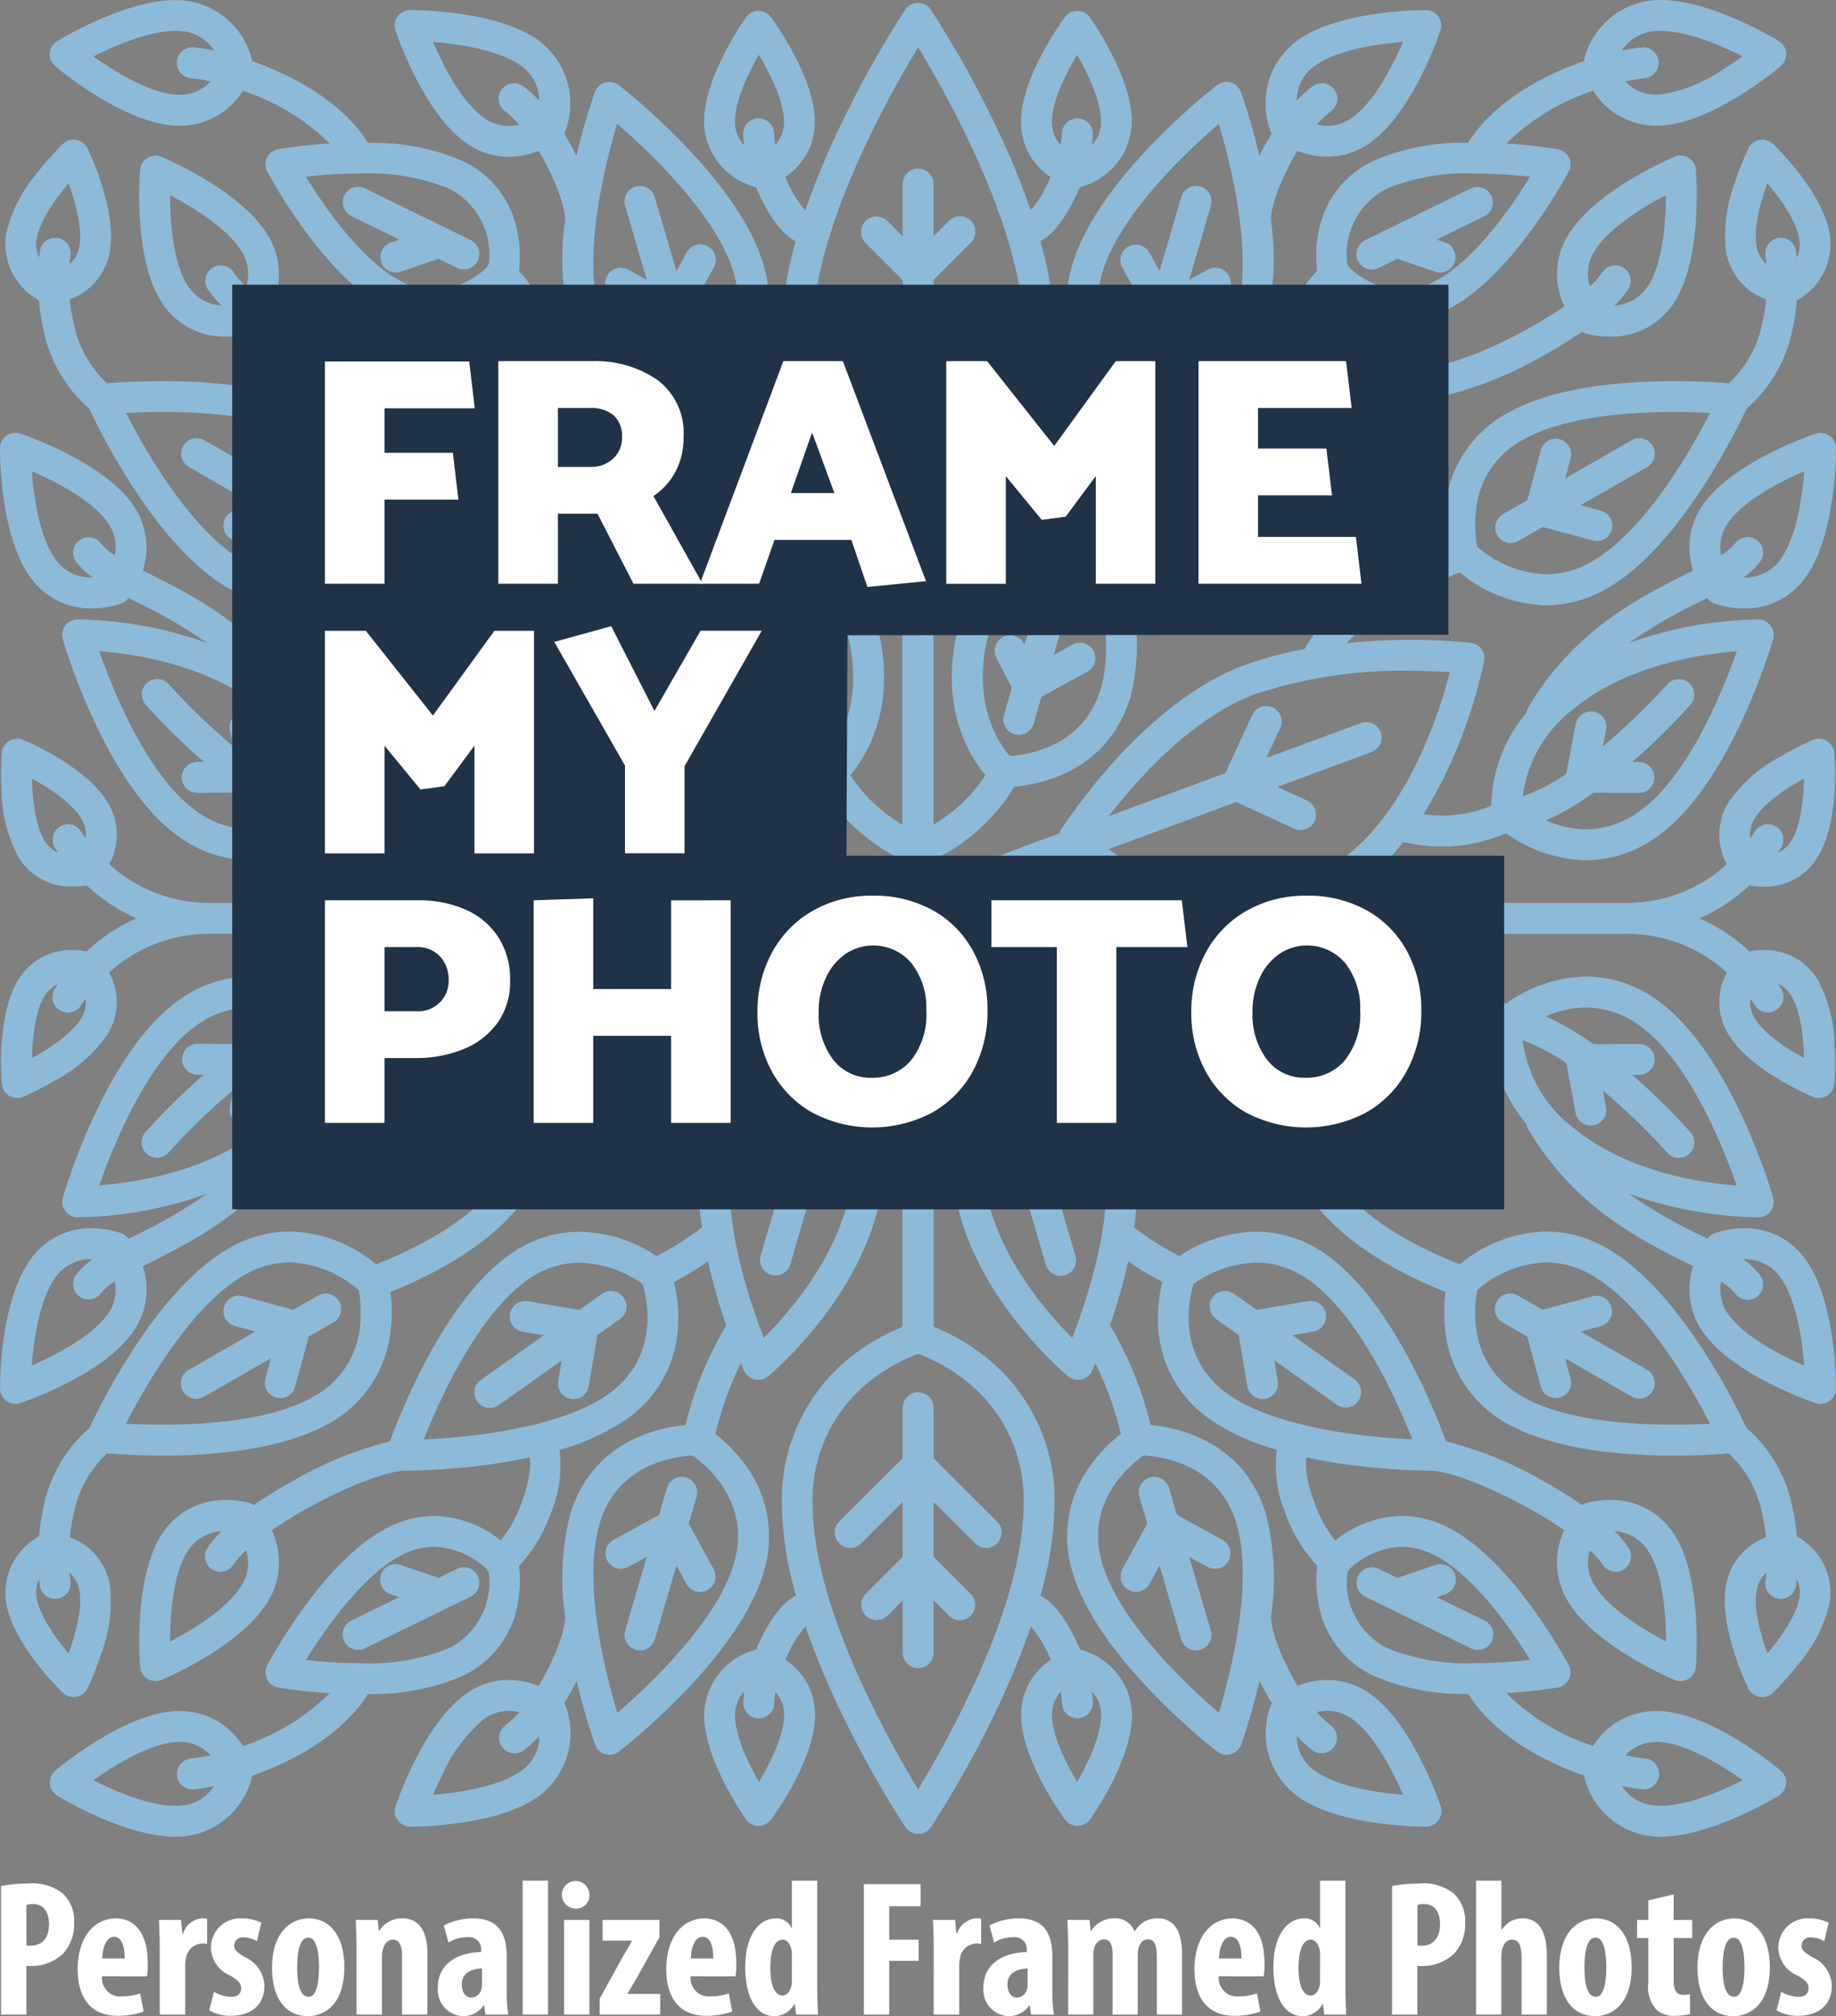 <svg xmlns="http://www.w3.org/2000/svg" width="180.233" height="197.841" viewBox="0 0 180.233 197.841">
  <rect x="0" y="0" width="180.233" height="197.841" fill="#808080" stroke="none"/>
  <g id="Group_6" data-name="Group 6" transform="translate(-58.703 -50.113)">
    <g id="Group_1" data-name="Group 1">
      <path id="Path_1" data-name="Path 1" d="M58.805,235.188a13,13,0,0,1,2.6-.248,4.842,4.842,0,0,1,3.477.989,3.691,3.691,0,0,1,1.1,2.811,4.306,4.306,0,0,1-1.083,3.077,4.486,4.486,0,0,1-3.115,1.216h-.494V247.8H58.805ZM61.293,241a1.3,1.3,0,0,0,.4.038c1.254,0,1.824-.893,1.824-2.09,0-1.121-.456-2-1.615-2a1.828,1.828,0,0,0-.608.1Z" fill="#fff"/>
      <path id="Path_2" data-name="Path 2" d="M68.722,244.04a1.8,1.8,0,0,0,1.976,1.976,5.48,5.48,0,0,0,1.766-.3l.342,1.786a7.7,7.7,0,0,1-2.564.418c-2.527,0-3.914-1.672-3.914-4.578,0-3.116,1.615-4.978,3.724-4.978,1.994,0,3.153,1.577,3.153,4.388a6.6,6.6,0,0,1-.076,1.292Zm2.223-1.747c0-1.2-.3-2.128-1.045-2.128-.817,0-1.14,1.2-1.159,2.128Z" fill="#fff"/>
      <path id="Path_3" data-name="Path 3" d="M74.384,241.3c0-.931-.038-1.938-.076-2.793h2.166l.133,1.349h.057a2.162,2.162,0,0,1,1.842-1.5,2.1,2.1,0,0,1,.533.038v2.47a2.264,2.264,0,0,0-.533-.038,1.656,1.656,0,0,0-1.519,1.329,3.777,3.777,0,0,0-.1.932V247.8H74.384Z" fill="#fff"/>
      <path id="Path_4" data-name="Path 4" d="M79.7,245.561a3.49,3.49,0,0,0,1.672.493c.646,0,1.007-.284,1.007-.836,0-.475-.266-.779-1.083-1.254a3.006,3.006,0,0,1-1.881-2.678,2.86,2.86,0,0,1,3.059-2.926,4.363,4.363,0,0,1,1.88.418l-.437,1.824a2.574,2.574,0,0,0-1.291-.38.82.82,0,0,0-.931.8c0,.418.209.646,1.083,1.159a3.155,3.155,0,0,1,1.881,2.811c0,1.9-1.369,2.926-3.287,2.926a4.092,4.092,0,0,1-2.128-.532Z" fill="#fff"/>
      <path id="Path_5" data-name="Path 5" d="M92.509,243.129c0,3.875-2.147,4.825-3.552,4.825-2.223,0-3.553-1.748-3.553-4.768,0-3.344,1.748-4.826,3.591-4.826C91.179,238.36,92.509,240.2,92.509,243.129Zm-4.635,0c0,1.6.247,2.925,1.139,2.925.8,0,1.007-1.558,1.007-2.925,0-1.274-.208-2.888-1.044-2.888C88.063,240.241,87.874,241.855,87.874,243.129Z" fill="#fff"/>
      <path id="Path_6" data-name="Path 6" d="M93.707,241.3c0-1.026-.057-1.919-.076-2.793h2.146l.115,1.064h.038a2.664,2.664,0,0,1,2.26-1.216c1.767,0,2.47,1.406,2.47,3.477V247.8H98.171v-5.814c0-.8-.19-1.538-.912-1.538-.418,0-.759.284-.93.836a2.4,2.4,0,0,0-.134.855V247.8H93.707Z" fill="#fff"/>
      <path id="Path_7" data-name="Path 7" d="M106.36,247.8l-.133-.912h-.038a2.429,2.429,0,0,1-2.052,1.064,2.574,2.574,0,0,1-2.45-2.831c0-2.432,2.146-3.438,4.255-3.457v-.209a1.183,1.183,0,0,0-1.311-1.254,3.485,3.485,0,0,0-1.9.531l-.456-1.671a6.055,6.055,0,0,1,2.888-.7c2.831,0,3.287,1.976,3.287,3.857v3.457a12.459,12.459,0,0,0,.152,2.128Zm-.342-4.522c-.836.02-1.976.285-1.976,1.577,0,.931.513,1.273.893,1.273a1.081,1.081,0,0,0,1.026-.8,1.617,1.617,0,0,0,.057-.436Z" fill="#fff"/>
      <path id="Path_8" data-name="Path 8" d="M110.009,234.655H112.5V247.8h-2.488Z" fill="#fff"/>
      <path id="Path_9" data-name="Path 9" d="M116.563,236.043a1.267,1.267,0,0,1-1.311,1.349,1.351,1.351,0,1,1,1.311-1.349ZM114.075,247.8v-9.29h2.488v9.29Z" fill="#fff"/>
      <path id="Path_10" data-name="Path 10" d="M117.57,246.244l2.28-4.141c.3-.533.7-1.14.874-1.5v-.057h-2.869v-2.033h5.585V240.2l-2.222,3.989c-.323.551-.684,1.14-.893,1.52v.058h3.192V247.8H117.57Z" fill="#fff"/>
      <path id="Path_11" data-name="Path 11" d="M126.5,244.04a1.8,1.8,0,0,0,1.976,1.976,5.482,5.482,0,0,0,1.767-.3l.341,1.786a7.694,7.694,0,0,1-2.564.418c-2.527,0-3.914-1.672-3.914-4.578,0-3.116,1.615-4.978,3.724-4.978,1.995,0,3.153,1.577,3.153,4.388a6.711,6.711,0,0,1-.075,1.292Zm2.223-1.747c0-1.2-.3-2.128-1.045-2.128-.817,0-1.14,1.2-1.159,2.128Z" fill="#fff"/>
      <path id="Path_12" data-name="Path 12" d="M138.925,234.655v10.392c0,.893.038,1.9.076,2.755h-2.146l-.133-1.045h-.038a2.265,2.265,0,0,1-1.938,1.2c-1.975,0-2.888-2.184-2.888-4.788,0-3.229,1.406-4.806,2.983-4.806a1.578,1.578,0,0,1,1.558.931h.038v-4.636Zm-2.488,7.429c0-.171,0-.361-.019-.552-.1-.569-.4-1.082-.893-1.082-.874,0-1.2,1.273-1.2,2.774,0,1.766.475,2.7,1.178,2.7.3,0,.665-.171.855-.817a1.586,1.586,0,0,0,.076-.57Z" fill="#fff"/>
      <path id="Path_13" data-name="Path 13" d="M143.505,235h5.566v2.165h-3.077v3.287h2.887v2.071h-2.887V247.8h-2.489Z" fill="#fff"/>
      <path id="Path_14" data-name="Path 14" d="M150.364,241.3c0-.931-.038-1.938-.076-2.793h2.166l.133,1.349h.058a2.16,2.16,0,0,1,1.841-1.5,2.1,2.1,0,0,1,.533.038v2.47a2.264,2.264,0,0,0-.533-.038,1.656,1.656,0,0,0-1.519,1.329,3.777,3.777,0,0,0-.1.932V247.8h-2.508Z" fill="#fff"/>
      <path id="Path_15" data-name="Path 15" d="M159.921,247.8l-.133-.912h-.038a2.429,2.429,0,0,1-2.052,1.064,2.575,2.575,0,0,1-2.451-2.831c0-2.432,2.148-3.438,4.256-3.457v-.209a1.184,1.184,0,0,0-1.311-1.254,3.485,3.485,0,0,0-1.9.531l-.456-1.671a6.055,6.055,0,0,1,2.888-.7c2.831,0,3.287,1.976,3.287,3.857v3.457a12.565,12.565,0,0,0,.151,2.128Zm-.342-4.522c-.836.02-1.975.285-1.975,1.577,0,.931.512,1.273.892,1.273a1.079,1.079,0,0,0,1.025-.8,1.578,1.578,0,0,0,.058-.436Z" fill="#fff"/>
      <path id="Path_16" data-name="Path 16" d="M163.569,241.3c0-1.026-.057-1.919-.076-2.793h2.165l.114,1.083h.039a2.678,2.678,0,0,1,2.222-1.235,2.014,2.014,0,0,1,2.033,1.254h.038a3.107,3.107,0,0,1,.931-.931,2.745,2.745,0,0,1,1.311-.323c1.652,0,2.393,1.311,2.393,3.553V247.8H172.27v-5.471c0-1.064-.115-1.919-.874-1.919-.437,0-.76.3-.931.855a2.722,2.722,0,0,0-.076.646V247.8h-2.47V241.97c0-.665-.075-1.558-.855-1.558a1.04,1.04,0,0,0-.93.836,2.381,2.381,0,0,0-.1.7V247.8h-2.47Z" fill="#fff"/>
      <path id="Path_17" data-name="Path 17" d="M178.351,244.04a1.8,1.8,0,0,0,1.975,1.976,5.482,5.482,0,0,0,1.767-.3l.342,1.786a7.7,7.7,0,0,1-2.565.418c-2.526,0-3.913-1.672-3.913-4.578,0-3.116,1.614-4.978,3.724-4.978,1.994,0,3.153,1.577,3.153,4.388a6.685,6.685,0,0,1-.076,1.292Zm2.222-1.747c0-1.2-.3-2.128-1.045-2.128-.816,0-1.139,1.2-1.159,2.128Z" fill="#fff"/>
      <path id="Path_18" data-name="Path 18" d="M190.775,234.655v10.392c0,.893.038,1.9.077,2.755h-2.147l-.133-1.045h-.038a2.265,2.265,0,0,1-1.937,1.2c-1.976,0-2.888-2.184-2.888-4.788,0-3.229,1.4-4.806,2.982-4.806a1.577,1.577,0,0,1,1.558.931h.038v-4.636Zm-2.488,7.429c0-.171,0-.361-.018-.552-.1-.569-.4-1.082-.894-1.082-.873,0-1.2,1.273-1.2,2.774,0,1.766.474,2.7,1.177,2.7.3,0,.665-.171.855-.817a1.564,1.564,0,0,0,.076-.57Z" fill="#fff"/>
      <path id="Path_19" data-name="Path 19" d="M195.355,235.188a13.025,13.025,0,0,1,2.6-.248,4.843,4.843,0,0,1,3.477.989,3.7,3.7,0,0,1,1.1,2.811,4.306,4.306,0,0,1-1.083,3.077,4.486,4.486,0,0,1-3.115,1.216h-.494V247.8h-2.489ZM197.844,241a1.3,1.3,0,0,0,.4.038c1.254,0,1.823-.893,1.823-2.09,0-1.121-.455-2-1.614-2a1.828,1.828,0,0,0-.608.1Z" fill="#fff"/>
      <path id="Path_20" data-name="Path 20" d="M203.6,234.655h2.488v4.826h.038a2.9,2.9,0,0,1,.8-.8,2.524,2.524,0,0,1,1.254-.323c1.71,0,2.374,1.444,2.374,3.8V247.8h-2.489v-5.643c0-.911-.17-1.709-.912-1.709-.418,0-.778.247-.968.873a3.633,3.633,0,0,0-.1.7V247.8H203.6Z" fill="#fff"/>
      <path id="Path_21" data-name="Path 21" d="M218.876,243.129c0,3.875-2.147,4.825-3.553,4.825-2.222,0-3.552-1.748-3.552-4.768,0-3.344,1.748-4.826,3.59-4.826C217.546,238.36,218.876,240.2,218.876,243.129Zm-4.636,0c0,1.6.247,2.925,1.14,2.925.8,0,1.008-1.558,1.008-2.925,0-1.274-.209-2.888-1.045-2.888C214.431,240.241,214.24,241.855,214.24,243.129Z" fill="#fff"/>
      <path id="Path_22" data-name="Path 22" d="M223,236.005v2.507h1.824v1.767H223v4.237c0,1.082.456,1.348.95,1.348a3.406,3.406,0,0,0,.646-.057l.019,1.938a5.854,5.854,0,0,1-1.519.171,2.506,2.506,0,0,1-1.786-.589,3.348,3.348,0,0,1-.8-2.66v-4.388h-1.1v-1.767h1.1v-1.918Z" fill="#fff"/>
      <path id="Path_23" data-name="Path 23" d="M232.441,243.129c0,3.875-2.146,4.825-3.551,4.825-2.223,0-3.553-1.748-3.553-4.768,0-3.344,1.748-4.826,3.591-4.826C231.112,238.36,232.441,240.2,232.441,243.129Zm-4.634,0c0,1.6.247,2.925,1.139,2.925.8,0,1.007-1.558,1.007-2.925,0-1.274-.209-2.888-1.045-2.888C228,240.241,227.807,241.855,227.807,243.129Z" fill="#fff"/>
      <path id="Path_24" data-name="Path 24" d="M233.563,245.561a3.493,3.493,0,0,0,1.672.493c.647,0,1.007-.284,1.007-.836,0-.475-.265-.779-1.083-1.254a3.008,3.008,0,0,1-1.881-2.678,2.86,2.86,0,0,1,3.059-2.926,4.368,4.368,0,0,1,1.881.418l-.437,1.824a2.581,2.581,0,0,0-1.292-.38.819.819,0,0,0-.93.8c0,.418.209.646,1.083,1.159a3.154,3.154,0,0,1,1.88,2.811c0,1.9-1.368,2.926-3.287,2.926a4.1,4.1,0,0,1-2.128-.532Z" fill="#fff"/>
    </g>
    <g id="Group_2" data-name="Group 2">
      <path id="Path_25" data-name="Path 25" d="M150.349,92.205V87.262l6.224-6.216a1.517,1.517,0,1,0-2.144-2.146l-4.08,4.075V77.584l3.641-3.637a1.517,1.517,0,1,0-2.143-2.147l-1.5,1.5V68.174a1.517,1.517,0,0,0-3.034,0V73.3l-1.5-1.5a1.517,1.517,0,0,0-2.144,2.147l3.642,3.637v5.391l-4.08-4.075a1.517,1.517,0,1,0-2.144,2.146l6.224,6.216v4.943a1.517,1.517,0,0,0,3.034,0Z" fill="#8dbad8"/>
      <path id="Path_26" data-name="Path 26" d="M127.083,83.482l-.773-2.642,2.446-4.461A1.516,1.516,0,1,0,126.1,74.92l-.991,1.806-2.119-7.241a1.517,1.517,0,1,0-2.911.852l2.117,7.238-1.807-.989a1.517,1.517,0,1,0-1.456,2.661l4.468,2.444.773,2.642a1.517,1.517,0,0,0,2.912-.851Z" fill="#8dbad8"/>
      <path id="Path_27" data-name="Path 27" d="M119.585,100.932l-2.247-1.6-.85-5.016a1.517,1.517,0,0,0-2.991.507l.343,2.027-6.158-4.369a1.517,1.517,0,0,0-1.755,2.474l6.153,4.366-2.028.343a1.517,1.517,0,0,0,.251,3.012,1.564,1.564,0,0,0,.254-.021l5.025-.85,2.248,1.6a1.517,1.517,0,0,0,1.755-2.474Z" fill="#8dbad8"/>
      <path id="Path_28" data-name="Path 28" d="M91.4,100.564l-2.39-1.372L87.681,94.28a1.517,1.517,0,1,0-2.929.791l.537,1.985L78.74,93.295a1.517,1.517,0,0,0-1.51,2.631l6.543,3.757-1.985.535a1.517,1.517,0,1,0,.789,2.929l4.919-1.325,2.391,1.373a1.517,1.517,0,1,0,1.511-2.631Z" fill="#8dbad8"/>
      <path id="Path_29" data-name="Path 29" d="M140.379,120.275l-.779-2.664,1.516-2.944a1.517,1.517,0,1,0-2.7-1.388l-.055.107-2.08-7.108a1.517,1.517,0,0,0-2.912.852l2.118,7.238-1.807-.989a1.517,1.517,0,1,0-1.456,2.661l4.468,2.444.773,2.643a1.517,1.517,0,0,0,2.911-.852Z" fill="#8dbad8"/>
      <path id="Path_30" data-name="Path 30" d="M104.935,73.686l-2.4-1.177h0l-7.977-3.9a1.517,1.517,0,1,0-1.333,2.725L97.9,73.621l-.819.28a1.517,1.517,0,1,0,.981,2.871l3.695-1.263,1.844.9a1.517,1.517,0,0,0,1.333-2.725Z" fill="#8dbad8"/>
      <path id="Path_31" data-name="Path 31" d="M170.555,83.482a1.517,1.517,0,1,0,2.912.851l.773-2.642,4.468-2.444a1.517,1.517,0,1,0-1.456-2.661l-1.808.989,2.118-7.238a1.517,1.517,0,1,0-2.911-.852l-2.119,7.241-.991-1.806a1.517,1.517,0,1,0-2.66,1.459l2.447,4.461Z" fill="#8dbad8"/>
      <path id="Path_32" data-name="Path 32" d="M178.932,103.685a1.508,1.508,0,0,0,.876-.279l2.248-1.6,5.024.85a1.585,1.585,0,0,0,.255.021,1.517,1.517,0,0,0,.251-3.012l-2.028-.343,6.153-4.366a1.517,1.517,0,0,0-1.755-2.474l-6.159,4.37.344-2.028a1.517,1.517,0,0,0-2.991-.507l-.85,5.016-2.247,1.6a1.516,1.516,0,0,0,.879,2.753Z" fill="#8dbad8"/>
      <path id="Path_33" data-name="Path 33" d="M207,103.4a1.517,1.517,0,0,0,.754-.2l2.39-1.373,4.92,1.325a1.5,1.5,0,0,0,.395.053,1.517,1.517,0,0,0,.394-2.982l-1.985-.535,6.543-3.757a1.517,1.517,0,0,0-1.51-2.631l-6.549,3.761.536-1.985a1.516,1.516,0,1,0-2.928-.791l-1.327,4.912-2.39,1.372A1.517,1.517,0,0,0,207,103.4Z" fill="#8dbad8"/>
      <path id="Path_34" data-name="Path 34" d="M158.288,122.156a1.513,1.513,0,0,0,1.882-1.029l.773-2.643,4.468-2.444a1.517,1.517,0,1,0-1.456-2.661l-1.807.989,2.117-7.238a1.517,1.517,0,1,0-2.911-.852l-2.08,7.108-.055-.107a1.517,1.517,0,1,0-2.7,1.388l1.516,2.944-.779,2.664A1.515,1.515,0,0,0,158.288,122.156Z" fill="#8dbad8"/>
      <path id="Path_35" data-name="Path 35" d="M193.37,76.566a1.513,1.513,0,0,0,.666-.155l1.844-.9,3.695,1.263a1.517,1.517,0,1,0,.981-2.871l-.819-.28,4.683-2.291a1.517,1.517,0,0,0-1.333-2.725l-7.977,3.9h0l-2.4,1.177a1.517,1.517,0,0,0,.667,2.88Z" fill="#8dbad8"/>
      <path id="Path_36" data-name="Path 36" d="M147.315,188.253V193.2l-6.224,6.216a1.517,1.517,0,0,0,2.144,2.147l4.08-4.075v5.391l-3.642,3.637a1.517,1.517,0,0,0,2.144,2.146l1.5-1.5v5.122a1.517,1.517,0,1,0,3.034,0v-5.122l1.5,1.5a1.516,1.516,0,1,0,2.143-2.146l-3.641-3.637v-5.391l4.08,4.075a1.517,1.517,0,0,0,2.144-2.147l-6.224-6.216v-4.943a1.517,1.517,0,0,0-3.034,0Z" fill="#8dbad8"/>
      <path id="Path_37" data-name="Path 37" d="M127.083,196.977a1.517,1.517,0,0,0-2.912-.852l-.773,2.642-4.468,2.444a1.517,1.517,0,0,0,1.456,2.662l1.807-.989-2.117,7.238a1.516,1.516,0,1,0,2.911.851l2.119-7.241.991,1.806a1.516,1.516,0,1,0,2.659-1.458l-2.446-4.462Z" fill="#8dbad8"/>
      <path id="Path_38" data-name="Path 38" d="M117.83,177.053l-2.248,1.6-5.025-.849a1.517,1.517,0,1,0-.5,2.991l2.028.343-6.153,4.365a1.517,1.517,0,1,0,1.755,2.474l6.158-4.369-.343,2.027a1.517,1.517,0,0,0,1.242,1.749,1.584,1.584,0,0,0,.255.021,1.518,1.518,0,0,0,1.494-1.263l.85-5.016,2.247-1.594a1.517,1.517,0,0,0-1.755-2.474Z" fill="#8dbad8"/>
      <path id="Path_39" data-name="Path 39" d="M89.887,177.264,87.5,178.637l-4.919-1.326a1.517,1.517,0,1,0-.789,2.929l1.985.535-6.543,3.757a1.517,1.517,0,1,0,1.51,2.631l6.549-3.76-.537,1.984a1.517,1.517,0,1,0,2.929.791l1.327-4.911,2.39-1.373a1.517,1.517,0,1,0-1.511-2.63Z" fill="#8dbad8"/>
      <path id="Path_40" data-name="Path 40" d="M139.35,158.3a1.517,1.517,0,0,0-1.882,1.03l-.773,2.642-4.468,2.444a1.517,1.517,0,1,0,1.456,2.661l1.807-.988-2.118,7.237a1.517,1.517,0,0,0,2.912.852l2.08-7.107.055.107a1.517,1.517,0,1,0,2.7-1.389l-1.516-2.944.779-2.663A1.516,1.516,0,0,0,139.35,158.3Z" fill="#8dbad8"/>
      <path id="Path_41" data-name="Path 41" d="M103.6,204.047l-1.844.9-3.695-1.263a1.517,1.517,0,1,0-.981,2.87l.819.28-4.684,2.291a1.517,1.517,0,1,0,1.333,2.725l10.385-5.081a1.517,1.517,0,0,0-1.333-2.725Z" fill="#8dbad8"/>
      <path id="Path_42" data-name="Path 42" d="M170.555,196.977l.773,2.642-2.447,4.461a1.517,1.517,0,0,0,2.66,1.459l.991-1.807,2.119,7.241a1.517,1.517,0,0,0,1.455,1.092,1.5,1.5,0,0,0,.426-.062,1.516,1.516,0,0,0,1.03-1.881l-2.118-7.238,1.808.989a1.517,1.517,0,1,0,1.456-2.662l-4.468-2.444-.773-2.642a1.517,1.517,0,0,0-2.912.852Z" fill="#8dbad8"/>
      <path id="Path_43" data-name="Path 43" d="M178.053,179.527l2.247,1.594.85,5.016a1.516,1.516,0,0,0,1.494,1.263,1.584,1.584,0,0,0,.255-.021,1.517,1.517,0,0,0,1.242-1.749L183.8,183.6l6.159,4.369a1.517,1.517,0,0,0,1.755-2.474l-6.153-4.365,2.028-.343a1.517,1.517,0,1,0-.506-2.991l-5.024.849-2.248-1.6a1.517,1.517,0,0,0-1.755,2.474Z" fill="#8dbad8"/>
      <path id="Path_44" data-name="Path 44" d="M206.24,179.894l2.39,1.373,1.327,4.911a1.516,1.516,0,1,0,2.928-.791l-.536-1.984,6.549,3.76a1.517,1.517,0,0,0,1.51-2.631l-6.543-3.757,1.985-.535a1.517,1.517,0,0,0-.789-2.929l-4.92,1.326-2.39-1.373a1.517,1.517,0,1,0-1.511,2.63Z" fill="#8dbad8"/>
      <path id="Path_45" data-name="Path 45" d="M157.259,160.184l.779,2.663-1.516,2.944a1.517,1.517,0,1,0,2.7,1.389l.055-.107,2.08,7.107a1.517,1.517,0,1,0,2.911-.852l-2.117-7.237,1.807.988a1.517,1.517,0,1,0,1.456-2.661l-4.468-2.444-.773-2.642a1.517,1.517,0,1,0-2.911.852Z" fill="#8dbad8"/>
      <path id="Path_46" data-name="Path 46" d="M192.7,206.772l10.384,5.081a1.517,1.517,0,1,0,1.333-2.725l-4.683-2.291.819-.28a1.517,1.517,0,1,0-.981-2.87l-3.695,1.263-1.844-.9a1.517,1.517,0,0,0-1.333,2.725Z" fill="#8dbad8"/>
      <path id="Path_47" data-name="Path 47" d="M229.91,170.641a8.685,8.685,0,0,0-2.9.488,1.521,1.521,0,0,0-.619.44c-.025.031-.052.068-.078.1-.226-.115-.451-.228-.686-.346a49.165,49.165,0,0,1-7.028-4.079,39.3,39.3,0,0,0,12.621,2.318h.112a1.517,1.517,0,0,0,1.435-1.936c-.173-.6-4.325-14.764-11.788-19.65a11.878,11.878,0,0,0-6.584-2.039,13.912,13.912,0,0,0-7.853,2.661,15.934,15.934,0,0,0-10.053-.859c-.334-.416-.666-.838-1.013-1.22a19.326,19.326,0,0,0-6.4-4.773h29.187a14.563,14.563,0,0,1,9.958,3.79,6.065,6.065,0,0,0,.16,6.086c2.09,3.443,7.66,5.854,8.288,6.117a1.517,1.517,0,0,0,2.1-1.272,29.23,29.23,0,0,0,.022-3.67,14.273,14.273,0,0,0-1.62-6.5,6.024,6.024,0,0,0-5.343-2.955,7.4,7.4,0,0,0-1.384.131,18.444,18.444,0,0,0-2.166-1.729,17.643,17.643,0,0,0-2.745-1.515,17.722,17.722,0,0,0,2.745-1.514,18.346,18.346,0,0,0,2.166-1.73,7.4,7.4,0,0,0,1.384.131,6.022,6.022,0,0,0,5.343-2.955c2.09-3.443,1.654-9.491,1.6-10.17a1.518,1.518,0,0,0-2.1-1.272A29.056,29.056,0,0,0,233.4,124.4a14.289,14.289,0,0,0-5.021,4.44,6.064,6.064,0,0,0-.16,6.085,14.563,14.563,0,0,1-9.958,3.79H189.069a19.312,19.312,0,0,0,6.4-4.773c.344-.379.674-.8,1.006-1.211a16.813,16.813,0,0,0,3.791.447,15.544,15.544,0,0,0,6.277-1.309,13.91,13.91,0,0,0,7.845,2.656,11.871,11.871,0,0,0,6.584-2.04c7.464-4.886,11.615-19.049,11.788-19.649a1.518,1.518,0,0,0-1.435-1.937h-.112a39.308,39.308,0,0,0-12.621,2.318,49.151,49.151,0,0,1,7.028-4.078l.686-.346c.026.032.053.07.078.1a1.523,1.523,0,0,0,.619.441,8.7,8.7,0,0,0,2.9.487,7.212,7.212,0,0,0,6.083-3.115c2.977-4.167,2.945-12.267,2.942-12.61a1.517,1.517,0,0,0-2-1.426c-.325.109-8,2.711-10.982,6.878a7.251,7.251,0,0,0-1.037,6.55l-.654.33c-4.663,2.341-11.049,5.548-15.528,13.106a1.518,1.518,0,0,0-.186.514,14.75,14.75,0,0,0-3.451,9.145,12.789,12.789,0,0,1-6.662.812,38.866,38.866,0,0,0,2.356-4.3,50.353,50.353,0,0,0,3.614-10.714,1.517,1.517,0,0,0-1.311-1.794,56.121,56.121,0,0,0-6.024-.291c-1.773,0-3.891.082-6.148.309,3.353-3.714,9.006-6.125,11.093-6.927a13.769,13.769,0,0,0,8.462,3.22,11.994,11.994,0,0,0,6.023-1.671c7.117-4.087,12.683-15.521,13.654-17.606a13.922,13.922,0,0,0,4.521-7.814,21.388,21.388,0,0,0,.423-2.831,6.314,6.314,0,0,0,3.216-6.6c-.708-3.987-5.058-8.269-5.552-8.744a1.516,1.516,0,0,0-2.415.429,29.063,29.063,0,0,0-1.355,3.435,14.339,14.339,0,0,0-.844,6.684,6.1,6.1,0,0,0,3.937,4.707,17.991,17.991,0,0,1-.367,2.24,10.932,10.932,0,0,1-3.294,5.99c-.964-.08-2.93-.213-5.41-.213-8.987,0-13.872,1.722-16.388,3.166a11.781,11.781,0,0,0-6.018,8.977,14.986,14.986,0,0,0,.017,3.913c-3.005,1.176-10.6,4.588-13.8,10.12-.022.039-.035.079-.053.118a36.732,36.732,0,0,0-5.912,1.58c-9.939,3.655-17.654,15.615-17.978,16.122a1.529,1.529,0,0,0-.176.4c-3.379,1.185-6.45,2.366-8.846,3.41-1.467.638-2.609,1.192-3.508,1.69V134.5a18.921,18.921,0,0,0,7.935-7.194c2.6-.227,9.265-1.528,11.417-8.884a21.064,21.064,0,0,0,.332-8.525,28.989,28.989,0,0,1,4.452-2.813,14.055,14.055,0,0,0,7.543,2.394,11.816,11.816,0,0,0,6.937-2.292c6.254-4.438,10.545-15.135,11.706-18.286a36.922,36.922,0,0,0,9.236-3.72,47.606,47.606,0,0,0,4.115-2.525,1.472,1.472,0,0,0,.409.2,8.484,8.484,0,0,0,2.272.294,7.315,7.315,0,0,0,6.491-3.585c2.657-4.378,2.018-12.453,1.99-12.795a1.516,1.516,0,0,0-2.1-1.272c-.316.132-7.78,3.3-10.436,7.678a7.3,7.3,0,0,0-.377,7,43.274,43.274,0,0,1-3.818,2.335c-3.5,1.914-7.111,3.316-9,3.506h-.039a67.279,67.279,0,0,0-8.847.658c-1.271.182-2.465.4-3.6.646-.342-1.733.938-5.95,2.835-8.14a10.687,10.687,0,0,0,6.521,2.4h0a9.944,9.944,0,0,0,4.391-1.057c2.722-1.332,5.574-4.036,8.476-8.039A51.975,51.975,0,0,0,212.7,66.96a1.517,1.517,0,0,0-1.08-2.205,50.2,50.2,0,0,0-5.045-.553,21.685,21.685,0,0,1,8.518-5.185,7.3,7.3,0,0,0,6.218,3.432h0c.207,0,.419-.009.631-.025,5.109-.388,11.313-5.6,11.574-5.827a1.515,1.515,0,0,0-.186-2.448c-.268-.165-6.618-4.036-11.622-4.036-.239,0-.475.009-.7.026a7.678,7.678,0,0,0-6.827,5.975,31.057,31.057,0,0,0-3.114,1.272c-2.556,1.218-6.043,3.343-8.143,6.559a1.5,1.5,0,0,0-.089.174,22.408,22.408,0,0,0-9.3,1.773,9.637,9.637,0,0,0-5.4,7,12.223,12.223,0,0,0-.14,3.8,14.528,14.528,0,0,0-3.112,5.149,11.98,11.98,0,0,0-.857,6.232,22.262,22.262,0,0,0-6.531,2.975,11.775,11.775,0,0,0-5.13,9.512,15,15,0,0,0,.415,3.989,31.939,31.939,0,0,0-3.337,2.022,56.686,56.686,0,0,0-1.792-6.276,35.357,35.357,0,0,0,3.991-9.79c2.64-.241,9.223-1.576,11.36-8.879a25.981,25.981,0,0,0,.457-9.94c0-.009,0-.018,0-.027,0-1.306,1.042-4.184,2.611-6.754a7.87,7.87,0,0,0,2.921.59h0a7.209,7.209,0,0,0,4.263-1.415C197.416,61.1,200,53.422,200.11,53.1a1.517,1.517,0,0,0-1.431-1.995h-.031c-.864,0-8.556.083-12.585,2.971a7.705,7.705,0,0,0-2.607,8.985,1.383,1.383,0,0,0,.084.156c-.444.717-.847,1.453-1.21,2.188a62.852,62.852,0,0,0-1.8-6.247,1.518,1.518,0,0,0-2.355-.689c-.477.369-11.712,9.123-14.2,17.612a11.766,11.766,0,0,0,1.88,10.64,15.033,15.033,0,0,0,2.858,2.917,32.342,32.342,0,0,1-2.5,6.934c-.173-.41-.29-.668-.321-.737a1.517,1.517,0,0,0-2.347-.541c-.375.309-9.193,7.7-11.07,17.727-1.319,7.05,1.534,11.455,2.967,13.156a15.4,15.4,0,0,1-5.1,4.851V100.158a20.341,20.341,0,0,0,5.386-3.2,17.847,17.847,0,0,0,6.481-14.236,33.863,33.863,0,0,0-1.389-8.955c.858-.4,1.982-1.436,3.237-3.886.236-.462.449-.931.645-1.4a6.745,6.745,0,0,0,5.107-6.38c.043-4.4-3.943-10.043-4.112-10.281a1.518,1.518,0,0,0-2.454-.025c-.174.235-4.271,5.8-4.314,10.2a6.4,6.4,0,0,0,2.894,5.476c-.1.232-.189.465-.3.693a10.717,10.717,0,0,1-1.641,2.57,78.879,78.879,0,0,0-3.761-8.966,100.824,100.824,0,0,0-6.036-10.695,1.516,1.516,0,0,0-2.523,0,100.922,100.922,0,0,0-6.035,10.695,78.436,78.436,0,0,0-3.767,8.986,10.573,10.573,0,0,1-1.661-2.59c-.111-.228-.2-.461-.3-.693a6.4,6.4,0,0,0,2.895-5.476c-.043-4.4-4.14-9.964-4.314-10.2a1.518,1.518,0,0,0-2.454.025c-.169.238-4.155,5.886-4.112,10.281a6.744,6.744,0,0,0,5.107,6.38c.2.47.408.939.645,1.4,1.266,2.473,2.4,3.5,3.26,3.9a33.861,33.861,0,0,0-1.387,8.945,17.845,17.845,0,0,0,6.482,14.236,20.368,20.368,0,0,0,5.36,3.191v30.877a15.408,15.408,0,0,1-5.1-4.851c1.433-1.7,4.286-6.106,2.967-13.156-1.877-10.03-10.7-17.418-11.07-17.727a1.517,1.517,0,0,0-2.347.541c-.031.069-.148.327-.321.737a32.342,32.342,0,0,1-2.5-6.934,15.033,15.033,0,0,0,2.858-2.917,11.772,11.772,0,0,0,1.88-10.64c-2.484-8.489-13.719-17.243-14.2-17.612a1.517,1.517,0,0,0-2.355.689,62.7,62.7,0,0,0-1.8,6.247c-.362-.735-.765-1.471-1.209-2.188a1.662,1.662,0,0,0,.084-.156,7.7,7.7,0,0,0-2.608-8.985C107.546,51.185,99.854,51.1,98.99,51.1h-.031A1.517,1.517,0,0,0,97.528,53.1c.108.325,2.694,8,6.857,10.987a7.209,7.209,0,0,0,4.263,1.415,7.874,7.874,0,0,0,2.921-.59c1.569,2.57,2.611,5.448,2.611,6.754,0,.009,0,.018,0,.027a25.961,25.961,0,0,0,.457,9.94c2.137,7.3,8.719,8.638,11.36,8.879a35.385,35.385,0,0,0,3.99,9.79,57.124,57.124,0,0,0-1.792,6.276,31.821,31.821,0,0,0-3.336-2.022,15,15,0,0,0,.415-3.989,11.78,11.78,0,0,0-5.13-9.512,22.257,22.257,0,0,0-6.532-2.975,11.967,11.967,0,0,0-.856-6.232,14.528,14.528,0,0,0-3.112-5.149,12.255,12.255,0,0,0-.14-3.8,9.637,9.637,0,0,0-5.4-7,22.411,22.411,0,0,0-9.3-1.773,1.366,1.366,0,0,0-.09-.174c-2.1-3.216-5.587-5.341-8.142-6.559a31.057,31.057,0,0,0-3.114-1.272,7.678,7.678,0,0,0-6.827-5.975c-.227-.017-.463-.026-.7-.026-5,0-11.354,3.871-11.622,4.036a1.515,1.515,0,0,0-.186,2.448c.261.222,6.465,5.439,11.574,5.827.212.016.424.025.631.025a7.3,7.3,0,0,0,6.218-3.432A21.685,21.685,0,0,1,91.068,64.2a50.2,50.2,0,0,0-5.045.553,1.517,1.517,0,0,0-1.08,2.205A51.781,51.781,0,0,0,88.454,72.5c2.9,4,5.754,6.707,8.476,8.039a9.944,9.944,0,0,0,4.391,1.057,10.687,10.687,0,0,0,6.521-2.4c1.9,2.19,3.177,6.407,2.835,8.14-1.137-.245-2.331-.464-3.6-.646a67.279,67.279,0,0,0-8.847-.658h-.04c-1.893-.19-5.5-1.592-9-3.506a43.128,43.128,0,0,1-3.818-2.335,7.3,7.3,0,0,0-.377-7C82.333,68.8,74.869,65.632,74.553,65.5a1.516,1.516,0,0,0-2.1,1.272c-.028.342-.668,8.417,1.989,12.795a7.317,7.317,0,0,0,6.491,3.585h0a8.484,8.484,0,0,0,2.272-.294,1.472,1.472,0,0,0,.409-.2,47.77,47.77,0,0,0,4.114,2.525,36.928,36.928,0,0,0,9.237,3.72c1.161,3.151,5.452,13.848,11.706,18.286a11.82,11.82,0,0,0,6.936,2.292h0a14.055,14.055,0,0,0,7.543-2.394,28.989,28.989,0,0,1,4.452,2.813,21.063,21.063,0,0,0,.332,8.525c2.152,7.356,8.816,8.657,11.417,8.884a18.921,18.921,0,0,0,7.935,7.194v2.507c-.9-.5-2.042-1.051-3.508-1.689-2.4-1.044-5.468-2.225-8.847-3.41a1.494,1.494,0,0,0-.175-.4c-.324-.507-8.039-12.467-17.978-16.122a36.787,36.787,0,0,0-5.912-1.58c-.018-.039-.031-.079-.053-.118-3.207-5.532-10.8-8.944-13.805-10.12a14.987,14.987,0,0,0,.017-3.913,11.781,11.781,0,0,0-6.018-8.977c-2.516-1.444-7.4-3.166-16.388-3.166-2.481,0-4.446.133-5.41.213a10.932,10.932,0,0,1-3.294-5.99,17.991,17.991,0,0,1-.367-2.24,6.106,6.106,0,0,0,3.937-4.707c.709-3.987-1.9-9.5-2.2-10.119a1.516,1.516,0,0,0-2.416-.429A29.472,29.472,0,0,0,62.417,67a14.356,14.356,0,0,0-3.1,5.985,6.314,6.314,0,0,0,3.216,6.6,21.384,21.384,0,0,0,.423,2.831,13.922,13.922,0,0,0,4.521,7.814c.971,2.085,6.537,13.519,13.653,17.606a12,12,0,0,0,6.024,1.671h0a13.762,13.762,0,0,0,8.46-3.22c2.088.8,7.741,3.213,11.094,6.927-2.258-.227-4.375-.309-6.148-.309a56.1,56.1,0,0,0-6.024.291,1.517,1.517,0,0,0-1.311,1.794A50.316,50.316,0,0,0,96.844,125.7,38.943,38.943,0,0,0,99.2,130a12.781,12.781,0,0,1-6.663-.812,14.743,14.743,0,0,0-3.45-9.144,1.515,1.515,0,0,0-.186-.515c-4.479-7.558-10.865-10.765-15.528-13.106l-.654-.33a7.251,7.251,0,0,0-1.037-6.55c-2.977-4.167-10.657-6.769-10.983-6.878a1.516,1.516,0,0,0-2,1.426c0,.343-.036,8.443,2.942,12.61a7.211,7.211,0,0,0,6.083,3.115h0a8.7,8.7,0,0,0,2.9-.487,1.513,1.513,0,0,0,.618-.441c.026-.03.053-.068.079-.1l.686.346a49.151,49.151,0,0,1,7.028,4.078,39.308,39.308,0,0,0-12.622-2.318h-.111a1.518,1.518,0,0,0-1.435,1.937c.173.6,4.324,14.763,11.788,19.649a11.882,11.882,0,0,0,6.583,2.04h0a13.906,13.906,0,0,0,7.844-2.656,15.543,15.543,0,0,0,6.276,1.309,16.815,16.815,0,0,0,3.792-.447c.332.413.661.832,1.006,1.211a19.312,19.312,0,0,0,6.4,4.773H79.382a14.563,14.563,0,0,1-9.958-3.79,6.064,6.064,0,0,0-.16-6.085c-2.09-3.443-7.66-5.854-8.288-6.118a1.517,1.517,0,0,0-2.1,1.272,29.231,29.231,0,0,0-.022,3.67,14.273,14.273,0,0,0,1.62,6.5,6.022,6.022,0,0,0,5.343,2.955h0a7.407,7.407,0,0,0,1.384-.131,18.345,18.345,0,0,0,2.166,1.73,17.676,17.676,0,0,0,2.745,1.514,17.6,17.6,0,0,0-2.745,1.515,18.443,18.443,0,0,0-2.166,1.729,7.405,7.405,0,0,0-1.384-.131,6.024,6.024,0,0,0-5.343,2.955c-2.09,3.443-1.654,9.492-1.6,10.17a1.515,1.515,0,0,0,2.1,1.272,29.146,29.146,0,0,0,3.267-1.677,14.3,14.3,0,0,0,5.021-4.44,6.065,6.065,0,0,0,.16-6.086,14.563,14.563,0,0,1,9.958-3.79h29.186a19.322,19.322,0,0,0-6.4,4.773c-.347.382-.679.8-1.013,1.22A15.933,15.933,0,0,0,91.1,148.6a13.916,13.916,0,0,0-7.854-2.661,11.878,11.878,0,0,0-6.583,2.039c-7.464,4.886-11.615,19.049-11.788,19.65a1.517,1.517,0,0,0,1.435,1.936h.111a39.308,39.308,0,0,0,12.622-2.318,49.069,49.069,0,0,1-7.028,4.079c-.235.118-.46.231-.686.346-.026-.033-.053-.07-.079-.1a1.511,1.511,0,0,0-.618-.44,8.685,8.685,0,0,0-2.9-.488,7.213,7.213,0,0,0-6.083,3.115c-2.978,4.167-2.945,12.268-2.942,12.611a1.518,1.518,0,0,0,1.517,1.5,1.5,1.5,0,0,0,.48-.079c.326-.108,8.006-2.711,10.983-6.877a7.253,7.253,0,0,0,1.037-6.551l.654-.329c4.663-2.342,11.049-5.548,15.528-13.107a1.51,1.51,0,0,0,.186-.514,14.747,14.747,0,0,0,3.45-9.144,12.781,12.781,0,0,1,6.663-.812,38.927,38.927,0,0,0-2.357,4.3,50.314,50.314,0,0,0-3.613,10.715,1.517,1.517,0,0,0,1.311,1.794,56.281,56.281,0,0,0,6.024.29c1.773,0,3.89-.081,6.148-.309-3.353,3.714-9.006,6.126-11.094,6.928a13.763,13.763,0,0,0-8.461-3.221,12,12,0,0,0-6.024,1.672c-7.116,4.086-12.682,15.52-13.653,17.6a13.921,13.921,0,0,0-4.521,7.815,21.345,21.345,0,0,0-.423,2.83,6.314,6.314,0,0,0-3.216,6.6c.708,3.988,5.058,8.269,5.551,8.745a1.518,1.518,0,0,0,1.052.424,1.5,1.5,0,0,0,.266-.024,1.517,1.517,0,0,0,1.1-.829,29.036,29.036,0,0,0,1.355-3.436,14.364,14.364,0,0,0,.844-6.684,6.1,6.1,0,0,0-3.937-4.706,18,18,0,0,1,.367-2.241,10.936,10.936,0,0,1,3.294-5.99c.964.08,2.929.214,5.41.214,8.987,0,13.872-1.722,16.388-3.167a11.777,11.777,0,0,0,6.018-8.977,14.987,14.987,0,0,0-.017-3.913c3-1.175,10.6-4.588,13.805-10.12.022-.038.035-.079.053-.118a36.788,36.788,0,0,0,5.912-1.58c9.939-3.655,17.654-15.614,17.978-16.122a1.467,1.467,0,0,0,.175-.4c3.379-1.184,6.451-2.366,8.847-3.409,1.466-.639,2.609-1.193,3.508-1.69v2.507a18.927,18.927,0,0,0-7.935,7.194c-2.6.227-9.265,1.528-11.417,8.884a21.068,21.068,0,0,0-.332,8.526,28.907,28.907,0,0,1-4.452,2.812,14.058,14.058,0,0,0-7.543-2.394,11.817,11.817,0,0,0-6.937,2.293c-6.254,4.438-10.545,15.134-11.706,18.286a36.89,36.89,0,0,0-9.237,3.72,47.465,47.465,0,0,0-4.114,2.524,1.5,1.5,0,0,0-.409-.2,8.487,8.487,0,0,0-2.273-.294,7.318,7.318,0,0,0-6.491,3.586c-2.657,4.377-2.017,12.453-1.989,12.794a1.518,1.518,0,0,0,2.1,1.273c.316-.133,7.78-3.3,10.436-7.679a7.3,7.3,0,0,0,.377-7.005,43.132,43.132,0,0,1,3.818-2.335c3.505-1.914,7.111-3.316,9.005-3.506h.039a67.068,67.068,0,0,0,8.846-.658c1.271-.182,2.465-.4,3.6-.646.342,1.733-.938,5.95-2.835,8.14a10.69,10.69,0,0,0-6.521-2.4,9.931,9.931,0,0,0-4.391,1.057c-2.722,1.331-5.574,4.036-8.476,8.038a51.736,51.736,0,0,0-3.511,5.538,1.517,1.517,0,0,0,1.08,2.205,50.035,50.035,0,0,0,5.045.552,21.687,21.687,0,0,1-8.518,5.186,7.293,7.293,0,0,0-6.218-3.432c-.207,0-.419.008-.631.024-5.109.388-11.313,5.605-11.574,5.827a1.516,1.516,0,0,0,.186,2.449c.268.164,6.617,4.035,11.622,4.035h0c.239,0,.475-.009.7-.026a7.678,7.678,0,0,0,6.827-5.975,31.056,31.056,0,0,0,3.114-1.272c2.555-1.217,6.042-3.343,8.142-6.559a1.355,1.355,0,0,0,.09-.173,22.41,22.41,0,0,0,9.3-1.774,9.635,9.635,0,0,0,5.4-7,12.255,12.255,0,0,0,.14-3.8,14.537,14.537,0,0,0,3.112-5.149,11.969,11.969,0,0,0,.856-6.232,22.3,22.3,0,0,0,6.532-2.976,11.78,11.78,0,0,0,5.13-9.511,15,15,0,0,0-.415-3.989,31.659,31.659,0,0,0,3.336-2.023,57.124,57.124,0,0,0,1.792,6.276A35.378,35.378,0,0,0,126,189.95c-2.641.241-9.223,1.575-11.36,8.878a25.961,25.961,0,0,0-.457,9.94c0,.01,0,.018,0,.028,0,1.306-1.042,4.184-2.611,6.753a7.87,7.87,0,0,0-2.921-.59,7.21,7.21,0,0,0-4.263,1.416c-4.163,2.984-6.749,10.661-6.857,10.987a1.517,1.517,0,0,0,1.431,1.995h.031c.865,0,8.556-.084,12.584-2.971a7.705,7.705,0,0,0,2.608-8.986c-.022-.055-.057-.1-.084-.155.444-.717.847-1.454,1.209-2.189a62.861,62.861,0,0,0,1.8,6.248,1.516,1.516,0,0,0,2.355.688c.477-.368,11.712-9.123,14.2-17.612a11.772,11.772,0,0,0-1.88-10.64,15.091,15.091,0,0,0-2.858-2.917,32.341,32.341,0,0,1,2.5-6.934c.173.41.29.669.321.737a1.517,1.517,0,0,0,2.347.542c.375-.31,9.193-7.7,11.07-17.728,1.319-7.05-1.534-11.455-2.967-13.156a15.408,15.408,0,0,1,5.1-4.851V180.31a20.349,20.349,0,0,0-5.36,3.192,17.843,17.843,0,0,0-6.482,14.236,33.854,33.854,0,0,0,1.387,8.944c-.861.4-1.994,1.423-3.26,3.9-.237.461-.449.93-.645,1.4a6.745,6.745,0,0,0-5.107,6.38c-.043,4.4,3.943,10.044,4.112,10.282a1.52,1.52,0,0,0,1.221.637h.015a1.517,1.517,0,0,0,1.218-.613c.174-.235,4.271-5.8,4.314-10.2a6.4,6.4,0,0,0-2.895-5.476c.1-.231.189-.464.3-.693a10.582,10.582,0,0,1,1.661-2.589,78.425,78.425,0,0,0,3.767,8.985,101,101,0,0,0,6.035,10.7,1.518,1.518,0,0,0,2.523,0,100.906,100.906,0,0,0,6.036-10.7,78.867,78.867,0,0,0,3.761-8.965,10.7,10.7,0,0,1,1.641,2.569c.11.229.2.462.3.693a6.4,6.4,0,0,0-2.894,5.476c.043,4.4,4.14,9.964,4.314,10.2a1.516,1.516,0,0,0,1.218.613h.015a1.52,1.52,0,0,0,1.221-.637c.169-.238,4.155-5.886,4.112-10.282a6.746,6.746,0,0,0-5.107-6.38c-.2-.47-.409-.939-.645-1.4-1.255-2.451-2.379-3.482-3.237-3.887a33.856,33.856,0,0,0,1.389-8.954,17.846,17.846,0,0,0-6.481-14.236,20.35,20.35,0,0,0-5.386-3.2V149.433a15.408,15.408,0,0,1,5.1,4.851c-1.433,1.7-4.286,6.106-2.967,13.156,1.877,10.03,10.7,17.418,11.07,17.728a1.516,1.516,0,0,0,2.347-.542c.031-.068.148-.327.321-.737a32.341,32.341,0,0,1,2.5,6.934,15.091,15.091,0,0,0-2.858,2.917,11.766,11.766,0,0,0-1.88,10.64c2.484,8.489,13.719,17.244,14.2,17.612a1.517,1.517,0,0,0,2.355-.688,63.018,63.018,0,0,0,1.8-6.248c.363.735.766,1.472,1.21,2.189a1.37,1.37,0,0,0-.084.155,7.706,7.706,0,0,0,2.607,8.986c4.029,2.887,11.721,2.971,12.584,2.971h.032a1.518,1.518,0,0,0,1.431-1.995c-.108-.326-2.694-8-6.857-10.987a7.21,7.21,0,0,0-4.263-1.416,7.87,7.87,0,0,0-2.921.59c-1.569-2.569-2.611-5.447-2.611-6.753,0-.01,0-.018,0-.028a25.981,25.981,0,0,0-.457-9.94c-2.137-7.3-8.72-8.637-11.36-8.878a35.351,35.351,0,0,0-3.991-9.791,56.686,56.686,0,0,0,1.792-6.276,31.775,31.775,0,0,0,3.337,2.023,15,15,0,0,0-.415,3.989,11.774,11.774,0,0,0,5.13,9.511,22.289,22.289,0,0,0,6.531,2.976,11.982,11.982,0,0,0,.857,6.232,14.537,14.537,0,0,0,3.112,5.149,12.255,12.255,0,0,0,.14,3.8,9.635,9.635,0,0,0,5.4,7,22.408,22.408,0,0,0,9.3,1.774,1.671,1.671,0,0,0,.09.173c2.1,3.216,5.587,5.342,8.143,6.559a31.056,31.056,0,0,0,3.114,1.272A7.678,7.678,0,0,0,221,230.319c.227.017.463.026.7.026,5,0,11.354-3.871,11.622-4.035a1.516,1.516,0,0,0,.186-2.449c-.261-.222-6.465-5.439-11.574-5.827-.212-.016-.424-.024-.631-.024a7.293,7.293,0,0,0-6.218,3.432,21.687,21.687,0,0,1-8.518-5.186,50.035,50.035,0,0,0,5.045-.552,1.517,1.517,0,0,0,1.08-2.205,51.93,51.93,0,0,0-3.511-5.538c-2.9-4-5.754-6.707-8.476-8.038a9.931,9.931,0,0,0-4.391-1.057,10.687,10.687,0,0,0-6.521,2.4c-1.9-2.19-3.177-6.407-2.835-8.14,1.138.245,2.331.464,3.6.646a67.26,67.26,0,0,0,8.846.658h.039c1.894.19,5.5,1.592,9,3.506a43.13,43.13,0,0,1,3.818,2.335,7.3,7.3,0,0,0,.377,7.005c2.656,4.377,10.12,7.546,10.436,7.679a1.517,1.517,0,0,0,2.1-1.273c.028-.341.667-8.417-1.99-12.794a7.316,7.316,0,0,0-6.491-3.586,8.476,8.476,0,0,0-2.272.294,1.5,1.5,0,0,0-.409.2,47.3,47.3,0,0,0-4.115-2.524,36.884,36.884,0,0,0-9.236-3.72c-1.161-3.152-5.452-13.848-11.706-18.286a11.817,11.817,0,0,0-6.937-2.293,14.062,14.062,0,0,0-7.544,2.394,28.946,28.946,0,0,1-4.451-2.812,21.068,21.068,0,0,0-.332-8.526c-2.152-7.356-8.816-8.657-11.417-8.884a18.927,18.927,0,0,0-7.935-7.194V143.45c.9.5,2.041,1.051,3.508,1.69,2.4,1.043,5.467,2.225,8.846,3.409a1.5,1.5,0,0,0,.176.4c.324.508,8.039,12.467,17.978,16.122a36.733,36.733,0,0,0,5.912,1.58c.018.039.031.08.053.118,3.207,5.532,10.8,8.945,13.8,10.12a14.986,14.986,0,0,0-.017,3.913,11.777,11.777,0,0,0,6.018,8.977c2.516,1.445,7.4,3.167,16.388,3.167h0c2.48,0,4.446-.134,5.41-.214a10.936,10.936,0,0,1,3.294,5.99,18.005,18.005,0,0,1,.367,2.241,6.1,6.1,0,0,0-3.937,4.706c-.709,3.988,1.9,9.5,2.2,10.12a1.515,1.515,0,0,0,1.1.829,1.5,1.5,0,0,0,.266.024,1.518,1.518,0,0,0,1.051-.424,29.087,29.087,0,0,0,2.456-2.76,14.342,14.342,0,0,0,3.1-5.985,6.314,6.314,0,0,0-3.216-6.6,21.348,21.348,0,0,0-.423-2.83,13.927,13.927,0,0,0-4.521-7.815c-.971-2.085-6.537-13.519-13.654-17.6a12,12,0,0,0-6.023-1.672,13.763,13.763,0,0,0-8.462,3.221c-2.087-.8-7.739-3.206-11.094-6.928,2.257.228,4.376.309,6.149.309h0a56.272,56.272,0,0,0,6.023-.29,1.517,1.517,0,0,0,1.311-1.794,50.352,50.352,0,0,0-3.614-10.715,38.76,38.76,0,0,0-2.356-4.3,12.787,12.787,0,0,1,6.662.811,14.75,14.75,0,0,0,3.451,9.145,1.51,1.51,0,0,0,.186.514c4.479,7.559,10.865,10.765,15.528,13.107l.654.329a7.253,7.253,0,0,0,1.037,6.551c2.977,4.166,10.657,6.769,10.982,6.877a1.517,1.517,0,0,0,2-1.425c0-.343.035-8.444-2.942-12.611A7.214,7.214,0,0,0,229.91,170.641Zm4.66-22.77c.907,1.495,1.18,4.073,1.222,6.07-1.752-.959-3.914-2.393-4.825-3.893a2.955,2.955,0,0,1-.435-1.934c.175.242.333.472.461.671a1.517,1.517,0,0,0,2.552-1.64c-.091-.143-.2-.3-.317-.475A2.944,2.944,0,0,1,234.57,147.871Zm-3.6-17.46c.908-1.5,3.071-2.931,4.825-3.891-.042,2-.315,4.573-1.222,6.067a2.944,2.944,0,0,1-1.342,1.2c.118-.171.226-.331.317-.474a1.517,1.517,0,0,0-2.552-1.64c-.128.2-.286.429-.461.671A2.955,2.955,0,0,1,230.967,130.411Zm-2.543-29.1c1.483-2.076,4.919-3.89,7.388-4.953-.2,2.677-.8,6.509-2.287,8.584a4.222,4.222,0,0,1-3.615,1.846c-.027,0-.052,0-.079,0a7.353,7.353,0,0,0,1.619-1.52,1.517,1.517,0,1,0-2.422-1.826,5.367,5.367,0,0,1-1.37,1.153A4.1,4.1,0,0,1,228.424,101.307Zm-9.108,28.637a8.893,8.893,0,0,1-4.923,1.544,9.823,9.823,0,0,1-3.923-.873,26.832,26.832,0,0,0,4.658-2.722l4.435.027h.01a1.517,1.517,0,0,0,.008-3.034l-.661,0c.266-.232.529-.456.8-.7a65.915,65.915,0,0,0,4.888-4.884,1.516,1.516,0,1,0-2.277-2,65.843,65.843,0,0,1-6.28,6.05l.309-1.639a1.517,1.517,0,1,0-2.982-.56l-.922,4.9a19.691,19.691,0,0,1-4.093,2.147,1.46,1.46,0,0,0-.187.089,12.866,12.866,0,0,1,5.121-8.715c5.231-4.223,12.376-5.286,15.892-5.552C227.8,117.984,224.3,126.678,219.316,129.944ZM232.2,68.092c1.3,1.537,2.815,3.675,3.126,5.421a2.985,2.985,0,0,1-.25,1.891c-.024-.219-.031-.453-.063-.664a1.517,1.517,0,1,0-3,.455c.026.175.064.465.1.836a2.931,2.931,0,0,1-.977-1.776C230.828,72.516,231.515,69.984,232.2,68.092Zm-28.586,31.955a8.734,8.734,0,0,1,4.521-6.74c5.166-2.967,14.26-2.892,18.431-2.668-1.9,3.7-6.4,11.591-11.578,14.564a9,9,0,0,1-4.513,1.269,10.918,10.918,0,0,1-6.754-2.717A12.1,12.1,0,0,1,203.618,100.047Zm11.624-25.295c1.324-2.182,4.616-4.247,7-5.491,0,2.682-.312,6.545-1.639,8.732a4.2,4.2,0,0,1-3.4,2.1,9.826,9.826,0,0,0,1.36-1.623,1.517,1.517,0,0,0-2.552-1.64,7.8,7.8,0,0,1-1.237,1.388A4.1,4.1,0,0,1,215.242,74.752Zm5.989-21.588c.15-.012.309-.017.472-.017,2.646,0,5.982,1.449,8.061,2.5-.489.351-1.059.74-1.679,1.131a15.3,15.3,0,0,1-6.378,2.618c-.135.01-.27.015-.4.015h0a4.168,4.168,0,0,1-3.057-1.307,17.637,17.637,0,0,1,1.943-.323,1.517,1.517,0,0,0-.307-3.018c-.622.063-1.282.169-1.962.306A4.147,4.147,0,0,1,221.231,53.164ZM194.862,68.617a20.681,20.681,0,0,1,8.682-1.478,49.61,49.61,0,0,1,5.36.31c-.56.915-1.311,2.077-2.2,3.3-2.563,3.528-5.1,5.97-7.329,7.062a6.945,6.945,0,0,1-3.058.748h0a7.962,7.962,0,0,1-5.135-2.17,1.814,1.814,0,0,0-.1-.171c-.035-.048-.076-.088-.115-.132A7.219,7.219,0,0,1,194.862,68.617ZM179.247,93.526c4.368-3.1,12.653-4.2,18.092-4.424-1.537,3.865-5.267,12.16-10.13,15.611a8.843,8.843,0,0,1-5.181,1.732,11.239,11.239,0,0,1-6.177-2.1C175.39,102.806,174.139,97.15,179.247,93.526ZM186,59.885a4.133,4.133,0,0,1,1.832-3.347c2.033-1.457,5.789-2.092,8.6-2.309-1.056,2.466-2.86,5.9-4.941,7.389a4.177,4.177,0,0,1-2.495.847h0a4.417,4.417,0,0,1-1.029-.133,10.026,10.026,0,0,1,1.387-1.307,1.517,1.517,0,1,0-1.83-2.419A12.714,12.714,0,0,0,186,59.979C186,59.947,186,59.917,186,59.885ZM166.893,76.93c1.672-5.717,8.3-11.95,11.452-14.667,1.195,3.985,3.417,12.791,1.742,18.515A8.716,8.716,0,0,1,175,86.587a12.006,12.006,0,0,1-4.049.936C169.634,86.6,165.134,82.939,166.893,76.93Zm-11.427,36.646c1.225-6.549,6-12.031,8.488-14.517,1.524,3.917,4.511,12.788,2.836,18.512a8.716,8.716,0,0,1-5.09,5.809,11.956,11.956,0,0,1-3.752.916l-.019-.009a1.256,1.256,0,0,0-.142-.04C156.768,123.052,154.358,119.5,155.466,113.576Zm6.5-51.554c.02-1.982,1.335-4.644,2.472-6.534,1.1,1.91,2.361,4.593,2.341,6.581a3.243,3.243,0,0,1-.9,2.295c.049-.365.087-.722.1-1.062a1.516,1.516,0,1,0-3.031-.108,8.333,8.333,0,0,1-.128,1.132A3.241,3.241,0,0,1,161.969,62.022Zm-31.114.047c-.019-1.981,1.243-4.667,2.342-6.579,1.138,1.89,2.452,4.55,2.472,6.532a3.238,3.238,0,0,1-.849,2.3,8.267,8.267,0,0,1-.127-1.128,1.517,1.517,0,1,0-3.032.108c.013.341.051.7.1,1.067A3.249,3.249,0,0,1,130.855,62.069Zm-22.207.4a4.18,4.18,0,0,1-2.5-.847c-2.074-1.487-3.88-4.921-4.938-7.389,2.805.217,6.56.852,8.593,2.309a4.136,4.136,0,0,1,1.832,3.347c0,.032,0,.062,0,.094a12.715,12.715,0,0,0-1.519-1.373,1.517,1.517,0,1,0-1.83,2.419,10.16,10.16,0,0,1,1.388,1.308A4.419,4.419,0,0,1,108.648,62.465Zm8.9,18.313c-1.672-5.715.549-14.527,1.742-18.514,3.155,2.718,9.78,8.95,11.452,14.666,1.76,6.013-2.747,9.678-4.055,10.593a12.01,12.01,0,0,1-4.049-.936A8.716,8.716,0,0,1,117.551,80.778ZM76.332,59.415c-.131,0-.266-.005-.4-.015-2.544-.194-5.872-2.188-8.06-3.747,2.079-1.056,5.416-2.506,8.064-2.506.162,0,.321.005.472.017a4.147,4.147,0,0,1,3.308,1.909c-.68-.137-1.34-.243-1.962-.306a1.517,1.517,0,1,0-.307,3.018,17.637,17.637,0,0,1,1.943.323A4.165,4.165,0,0,1,76.332,59.415Zm21.931,18.4c-2.232-1.092-4.766-3.534-7.329-7.062-.889-1.223-1.64-2.385-2.2-3.3a49.647,49.647,0,0,1,5.361-.31,20.684,20.684,0,0,1,8.682,1.478,7.22,7.22,0,0,1,3.891,7.469,1.316,1.316,0,0,0-.114.132,1.485,1.485,0,0,0-.1.169,7.991,7.991,0,0,1-5.137,2.172A6.945,6.945,0,0,1,98.263,77.811Zm-21.226.182c-1.324-2.181-1.635-6.047-1.638-8.731,2.383,1.244,5.673,3.309,7,5.49a4.1,4.1,0,0,1,.474,3.465,7.8,7.8,0,0,1-1.237-1.388,1.517,1.517,0,0,0-2.552,1.64,9.825,9.825,0,0,0,1.36,1.623A4.2,4.2,0,0,1,77.037,77.993Zm38.573,28.452h0a8.848,8.848,0,0,1-5.182-1.732c-4.863-3.451-8.592-11.746-10.13-15.611,5.44.222,13.725,1.324,18.093,4.424,5.111,3.627,3.855,9.287,3.4,10.819A11.247,11.247,0,0,1,115.61,106.445Zm15.238,11.126c-1.673-5.716,1.315-14.6,2.838-18.513,2.491,2.48,7.257,7.95,8.486,14.518,1.11,5.931-1.294,9.473-2.318,10.67a1.507,1.507,0,0,0-.146.041l-.018.009a11.95,11.95,0,0,1-3.752-.916A8.714,8.714,0,0,1,130.848,117.571ZM62.308,73.513c.309-1.739,1.827-3.879,3.126-5.419.69,1.892,1.376,4.422,1.067,6.161a2.982,2.982,0,0,1-.977,1.772c.033-.369.07-.658.1-.832a1.517,1.517,0,0,0-3-.455c-.031.207-.038.436-.062.651A2.945,2.945,0,0,1,62.308,73.513Zm24.851,32.959a9,9,0,0,1-4.513-1.269c-5.169-2.968-9.675-10.862-11.578-14.565.959-.051,2.179-.1,3.554-.1,8.319,0,12.682,1.5,14.877,2.764,5.44,3.124,4.727,8.885,4.418,10.448A10.812,10.812,0,0,1,87.159,106.472Zm-19.431.312a4.222,4.222,0,0,1-3.615-1.846c-1.483-2.075-2.083-5.909-2.287-8.586,2.467,1.061,5.9,2.873,7.388,4.955a4.1,4.1,0,0,1,.765,3.281,5.378,5.378,0,0,1-1.369-1.153,1.517,1.517,0,0,0-2.423,1.826,7.381,7.381,0,0,0,1.62,1.52C67.78,106.781,67.755,106.784,67.728,106.784Zm15.517,24.7a8.893,8.893,0,0,1-4.923-1.544c-4.988-3.266-8.486-11.96-9.872-15.928,3.516.266,10.661,1.329,15.892,5.552a12.868,12.868,0,0,1,5.122,8.715,1.541,1.541,0,0,0-.188-.089,19.723,19.723,0,0,1-4.094-2.147l-.921-4.9a1.517,1.517,0,1,0-2.982.56l.309,1.639a65.87,65.87,0,0,1-6.28-6.05,1.516,1.516,0,1,0-2.277,2,65.684,65.684,0,0,0,4.888,4.884c.27.243.533.467.8.7l-.662,0a1.517,1.517,0,0,0,.009,3.034h.009l4.436-.027a26.832,26.832,0,0,0,4.658,2.722,9.8,9.8,0,0,1-3.922.873Zm-20.177,1.1c-.908-1.5-1.181-4.073-1.222-6.069,1.752.958,3.913,2.392,4.824,3.893a2.95,2.95,0,0,1,.436,1.934c-.175-.242-.334-.472-.461-.671a1.517,1.517,0,0,0-2.552,1.64c.091.143.2.3.317.474A2.944,2.944,0,0,1,63.068,132.587Zm3.6,17.461c-.907,1.495-3.07,2.93-4.824,3.89.042-2,.315-4.573,1.222-6.067a2.944,2.944,0,0,1,1.342-1.2c-.119.171-.226.332-.317.475a1.516,1.516,0,1,0,2.552,1.639c.127-.2.286-.428.461-.67A2.95,2.95,0,0,1,66.67,150.048Zm2.544,29.1c-1.483,2.076-4.919,3.89-7.388,4.953.2-2.677.8-6.509,2.287-8.584a4.223,4.223,0,0,1,3.615-1.845c.027,0,.052,0,.079,0a7.378,7.378,0,0,0-1.62,1.519,1.517,1.517,0,0,0,2.423,1.826,5.386,5.386,0,0,1,1.37-1.152A4.1,4.1,0,0,1,69.214,179.151Zm1.419-18.131c2.374-5.134,5.033-8.767,7.689-10.506a8.9,8.9,0,0,1,4.922-1.544,9.824,9.824,0,0,1,3.924.873,26.832,26.832,0,0,0-4.658,2.722l-4.436-.026h-.009a1.517,1.517,0,0,0-.009,3.033l.662,0c-.266.232-.529.456-.8.7a65.568,65.568,0,0,0-4.888,4.883,1.517,1.517,0,1,0,2.277,2,63.644,63.644,0,0,1,4.643-4.635c.554-.5,1.1-.966,1.636-1.415l-.308,1.638a1.517,1.517,0,0,0,2.982.561l.921-4.9a19.759,19.759,0,0,1,4.094-2.148,1.522,1.522,0,0,0,.187-.088,12.864,12.864,0,0,1-5.121,8.714c-5.232,4.224-12.379,5.287-15.894,5.552C68.928,165.064,69.664,163.116,70.633,161.02ZM66.5,206.2c.309,1.74-.378,4.271-1.067,6.163-1.3-1.537-2.815-3.675-3.126-5.421a2.993,2.993,0,0,1,.249-1.891c.025.219.032.453.064.664a1.517,1.517,0,0,0,1.5,1.29,1.493,1.493,0,0,0,.229-.018,1.515,1.515,0,0,0,1.272-1.726c-.026-.175-.063-.464-.1-.833A2.985,2.985,0,0,1,66.5,206.2ZM94.02,180.412a8.736,8.736,0,0,1-4.521,6.74c-5.166,2.966-14.259,2.891-18.431,2.668,1.9-3.7,6.4-11.592,11.578-14.565a9.009,9.009,0,0,1,4.513-1.268,10.912,10.912,0,0,1,6.754,2.717A12.094,12.094,0,0,1,94.02,180.412ZM82.4,205.706c-1.324,2.181-4.614,4.246-7,5.491,0-2.685.314-6.551,1.638-8.731a4.2,4.2,0,0,1,3.4-2.1,9.867,9.867,0,0,0-1.36,1.623,1.517,1.517,0,1,0,2.552,1.64,7.848,7.848,0,0,1,1.238-1.389A4.1,4.1,0,0,1,82.4,205.706Zm-5.989,21.588c-.151.012-.309.018-.472.018h0c-2.648,0-5.987-1.451-8.066-2.507,2.186-1.559,5.51-3.552,8.062-3.746.135-.01.27-.016.4-.016a4.165,4.165,0,0,1,3.057,1.308,18.124,18.124,0,0,1-1.943.323A1.516,1.516,0,0,0,77.6,225.7c.052,0,.1,0,.156-.007.618-.063,1.274-.168,1.949-.305A4.194,4.194,0,0,1,76.407,227.294Zm26.369-15.453a20.684,20.684,0,0,1-8.682,1.478,49.649,49.649,0,0,1-5.361-.31c.555-.9,1.3-2.053,2.177-3.267,2.571-3.546,5.113-6,7.353-7.1a6.945,6.945,0,0,1,3.058-.748,7.97,7.97,0,0,1,5.135,2.17.8.8,0,0,0,.21.3A7.223,7.223,0,0,1,102.776,211.841Zm15.615-24.909c-4.368,3.1-12.653,4.2-18.093,4.424,1.538-3.865,5.267-12.16,10.131-15.61a8.837,8.837,0,0,1,5.181-1.733,11.242,11.242,0,0,1,6.177,2.1C122.248,177.652,123.5,183.308,118.391,186.932Zm-6.752,33.642a4.134,4.134,0,0,1-1.832,3.346c-2.032,1.457-5.785,2.092-8.59,2.309.237-.555.521-1.185.849-1.843a15.3,15.3,0,0,1,4.086-5.546,4.18,4.18,0,0,1,2.5-.847,4.416,4.416,0,0,1,1.029.133,10.027,10.027,0,0,1-1.387,1.307,1.517,1.517,0,0,0,1.83,2.42,12.642,12.642,0,0,0,1.519-1.374C111.638,220.512,111.64,220.541,111.639,220.574Zm19.106-17.045c-1.672,5.716-8.3,11.948-11.452,14.665-1.193-3.986-3.414-12.8-1.742-18.514a8.715,8.715,0,0,1,5.09-5.808,11.98,11.98,0,0,1,4.049-.936C128,193.855,132.5,197.519,130.745,203.529Zm11.427-36.647c-1.226,6.55-6,12.031-8.488,14.517-1.524-3.917-4.511-12.788-2.836-18.512a8.714,8.714,0,0,1,5.09-5.809,11.984,11.984,0,0,1,3.752-.916l.018.01c.043.016.087.012.13.024C140.849,157.377,143.284,160.939,142.172,166.882Zm-6.5,51.554c-.02,1.982-1.334,4.642-2.472,6.533-1.1-1.913-2.361-4.6-2.342-6.58a3.244,3.244,0,0,1,.906-2.294c-.049.364-.087.722-.1,1.061a1.517,1.517,0,0,0,1.462,1.57h.055a1.517,1.517,0,0,0,1.515-1.463,8.284,8.284,0,0,1,.127-1.128A3.242,3.242,0,0,1,135.669,218.436Zm31.113-.047c.02,1.982-1.242,4.667-2.342,6.58-1.137-1.891-2.451-4.551-2.471-6.533a3.242,3.242,0,0,1,.849-2.3,8.284,8.284,0,0,1,.127,1.128,1.516,1.516,0,0,0,1.514,1.463h.055a1.516,1.516,0,0,0,1.462-1.57c-.012-.341-.05-.7-.1-1.066A3.241,3.241,0,0,1,166.782,218.389Zm22.208-.4a4.177,4.177,0,0,1,2.495.847c2.075,1.487,3.881,4.921,4.939,7.39-2.806-.218-6.56-.853-8.593-2.31A4.132,4.132,0,0,1,186,220.574c0-.033,0-.062,0-.1a12.64,12.64,0,0,0,1.519,1.374,1.517,1.517,0,0,0,1.83-2.42,10.026,10.026,0,0,1-1.387-1.307A4.416,4.416,0,0,1,188.99,217.993Zm-8.9-18.313c1.672,5.716-.55,14.529-1.743,18.515-3.154-2.715-9.776-8.942-11.451-14.666-1.76-6.014,2.747-9.679,4.055-10.593a11.99,11.99,0,0,1,4.049.936A8.715,8.715,0,0,1,180.087,199.68Zm41.219,21.363c.131,0,.266.006.4.016,2.544.193,5.872,2.187,8.06,3.747-2.079,1.056-5.417,2.506-8.064,2.506-.163,0-.322-.006-.472-.018a4.142,4.142,0,0,1-3.308-1.909c.68.137,1.34.243,1.962.307.052.005.1.007.155.007a1.516,1.516,0,0,0,.152-3.025,17.875,17.875,0,0,1-1.943-.323A4.165,4.165,0,0,1,221.306,221.043Zm-21.931-18.4c2.232,1.092,4.766,3.534,7.329,7.062.889,1.224,1.64,2.386,2.2,3.3a49.822,49.822,0,0,1-5.361.309,20.681,20.681,0,0,1-8.682-1.478,7.219,7.219,0,0,1-3.89-7.475c.037-.043.08-.078.114-.126a1.5,1.5,0,0,0,.1-.17,7.97,7.97,0,0,1,5.136-2.171A6.945,6.945,0,0,1,199.375,202.647Zm21.226-.181c1.323,2.18,1.635,6.046,1.638,8.731-2.383-1.245-5.673-3.31-7-5.491a4.1,4.1,0,0,1-.474-3.465,7.8,7.8,0,0,1,1.237,1.388,1.517,1.517,0,1,0,2.552-1.64,9.867,9.867,0,0,0-1.36-1.623A4.2,4.2,0,0,1,220.6,202.466Zm-33.392-26.72c4.863,3.45,8.593,11.745,10.13,15.61-5.439-.221-13.724-1.324-18.092-4.424-5.111-3.626-3.856-9.287-3.4-10.818a11.238,11.238,0,0,1,6.178-2.1A8.837,8.837,0,0,1,187.209,175.746ZM166.79,162.887c1.672,5.715-1.313,14.591-2.837,18.511-2.492-2.487-7.262-7.967-8.487-14.516-1.114-5.955,1.314-9.5,2.332-10.685.043-.013.088-.008.131-.025l.019-.01a11.984,11.984,0,0,1,3.752.916A8.716,8.716,0,0,1,166.79,162.887Zm68.54,44.058c-.309,1.74-1.827,3.88-3.126,5.419-.69-1.892-1.376-4.422-1.067-6.161a2.985,2.985,0,0,1,.977-1.772c-.033.369-.07.658-.1.833a1.515,1.515,0,0,0,1.272,1.726,1.483,1.483,0,0,0,.229.018,1.518,1.518,0,0,0,1.5-1.29c.032-.211.039-.445.063-.664A2.987,2.987,0,0,1,235.33,206.945Zm-20.338-31.69c5.168,2.968,9.674,10.862,11.577,14.565-.96.051-2.181.095-3.553.095-8.319,0-12.682-1.5-14.877-2.763-5.44-3.124-4.727-8.885-4.418-10.448a10.806,10.806,0,0,1,6.758-2.717A9.01,9.01,0,0,1,214.992,175.255ZM170.34,126.863c3.892-4.3,7.891-7.281,11.564-8.632a45.931,45.931,0,0,1,15.168-2.294c1.606,0,2.976.062,3.966.126-1.218,4.683-5.45,17.869-15,20.531a24.131,24.131,0,0,1-6.46.925,19.326,19.326,0,0,1-10.569-3.048c-.551-.352-1.028-.7-1.458-1.038l12.52-4.623,5.668,2.615a1.517,1.517,0,0,0,1.271-2.755l-2.916-1.345,9.229-3.408a1.517,1.517,0,1,0-1.051-2.846l-9.254,3.418,1.363-2.948a1.517,1.517,0,0,0-2.754-1.273l-2.64,5.709L167.551,130.2C168.311,129.217,169.248,128.068,170.34,126.863Zm-14.457,10.888c2.316-.977,5.219-2.074,8.345-3.16a22.047,22.047,0,0,0,6.331,4.121H153.708C154.322,138.426,155.038,138.107,155.883,137.751Zm-17.4-55.03c0-9.919,7.343-23.013,10.351-27.961,3.009,4.946,10.351,18.032,10.351,27.961a14.758,14.758,0,0,1-5.3,11.829,17.279,17.279,0,0,1-5.055,2.941,17.071,17.071,0,0,1-4.962-2.868A14.753,14.753,0,0,1,138.481,82.721ZM96.6,116.063c.99-.064,2.359-.126,3.965-.126a45.934,45.934,0,0,1,15.168,2.294c6.118,2.25,11.509,8.3,14.347,11.967l-11.431-4.221-2.64-5.709a1.517,1.517,0,0,0-2.754,1.273l1.363,2.948-9.255-3.418a1.517,1.517,0,1,0-1.05,2.846l9.229,3.408-2.916,1.345a1.517,1.517,0,0,0,1.271,2.755l5.668-2.615,12.52,4.624c-.43.335-.907.685-1.458,1.037a19.322,19.322,0,0,1-10.567,3.048h0a24.126,24.126,0,0,1-6.46-.925C102.067,133.937,97.823,120.746,96.6,116.063Zm36.809,18.528c3.126,1.086,6.029,2.183,8.345,3.16.845.356,1.561.675,2.175.961H127.08A22.054,22.054,0,0,0,133.41,134.591Zm-6.112,19c-3.892,4.3-7.891,7.281-11.564,8.632a45.938,45.938,0,0,1-15.168,2.295c-1.606,0-2.975-.062-3.965-.127,1.223-4.684,5.466-17.874,15-20.531a24.131,24.131,0,0,1,6.46-.925,19.33,19.33,0,0,1,10.569,3.049c.551.352,1.028.7,1.458,1.037l-12.52,4.623-5.668-2.614a1.517,1.517,0,0,0-1.271,2.755l2.916,1.344-9.229,3.408a1.517,1.517,0,1,0,1.05,2.846l9.255-3.417-1.363,2.947a1.517,1.517,0,1,0,2.754,1.273l2.64-5.709,11.437-4.223C129.327,151.242,128.39,152.391,127.3,153.6Zm14.457-10.888c-2.316.978-5.219,2.075-8.345,3.161a22.04,22.04,0,0,0-6.331-4.122H143.93C143.316,142.032,142.6,142.351,141.755,142.707Zm17.428,55.031c0,9.919-7.343,23.012-10.352,27.96-3.008-4.945-10.35-18.032-10.35-27.96a14.756,14.756,0,0,1,5.3-11.829,17.221,17.221,0,0,1,5.054-2.941,17.061,17.061,0,0,1,4.963,2.868A14.75,14.75,0,0,1,159.183,197.738Zm-5.475-55.992h16.851a22.025,22.025,0,0,0-6.331,4.122c-3.126-1.086-6.029-2.183-8.345-3.161C155.038,142.351,154.322,142.032,153.708,141.746ZM201.037,164.4c-.99.065-2.359.127-3.964.127h0a45.96,45.96,0,0,1-15.168-2.295c-6.118-2.249-11.509-8.3-14.347-11.966l11.431,4.22,2.64,5.709a1.517,1.517,0,1,0,2.754-1.273l-1.363-2.947,9.254,3.417a1.517,1.517,0,1,0,1.051-2.846l-9.229-3.408,2.916-1.344a1.517,1.517,0,0,0-1.271-2.755l-5.668,2.614-12.52-4.623c.43-.336.907-.685,1.458-1.037a19.327,19.327,0,0,1,10.569-3.049,24.131,24.131,0,0,1,6.46.925C195.571,146.521,199.814,159.713,201.037,164.4Zm18.279-13.881c4.988,3.266,8.486,11.96,9.872,15.928-3.516-.266-10.661-1.329-15.892-5.552a12.868,12.868,0,0,1-5.122-8.715,1.351,1.351,0,0,0,.188.089,19.7,19.7,0,0,1,4.093,2.148l.922,4.9a1.517,1.517,0,0,0,2.982-.561l-.309-1.638a65.506,65.506,0,0,1,6.279,6.05,1.517,1.517,0,1,0,2.278-2,65.8,65.8,0,0,0-4.888-4.883c-.27-.244-.533-.468-.8-.7l.661,0a1.517,1.517,0,1,0-.018-3.033l-4.435.026a26.9,26.9,0,0,0-4.668-2.726,9.844,9.844,0,0,1,3.933-.869A8.9,8.9,0,0,1,219.316,150.514Zm9.108,28.637a4.1,4.1,0,0,1-.766-3.28,5.387,5.387,0,0,1,1.37,1.152,1.517,1.517,0,1,0,2.422-1.826,7.349,7.349,0,0,0-1.619-1.519c.027,0,.052,0,.079,0a4.223,4.223,0,0,1,3.615,1.845c1.483,2.075,2.083,5.907,2.287,8.584C233.343,183.041,229.907,181.227,228.424,179.151Z" fill="#8dbad8"/>
    </g>
    <g id="Group_5" data-name="Group 5">
      <path id="Path_48" data-name="Path 48" d="M141.795,134.081l.1-21.633,59-.048V78.051H81.5v90.73H206.359v-34.7Z" fill="#203248"/>
      <g id="Group_4" data-name="Group 4">
        <g id="Group_3" data-name="Group 3">
          <path id="Path_49" data-name="Path 49" d="M96.447,94.548h6.712l.546,4.593H96.447v8.254H90.6V85.586h14.164l.546,4.594H96.447Z" fill="#fff"/>
          <path id="Path_50" data-name="Path 50" d="M107.624,107.395V85.555h9.186a10.633,10.633,0,0,1,6.456,1.862,6.487,6.487,0,0,1,2.537,5.589,7.037,7.037,0,0,1-.787,3.389,6.64,6.64,0,0,1-2.168,2.392l4.818,8.608h-6.777l-3.533-6.873H113.47v6.873Zm8.993-17.248H113.47v5.782h3.211a3.1,3.1,0,0,0,2.217-.819,2.767,2.767,0,0,0,.867-2.1,2.7,2.7,0,0,0-.819-2.136A3.408,3.408,0,0,0,116.617,90.147Z" fill="#fff"/>
          <path id="Path_51" data-name="Path 51" d="M127.409,107.395l8.19-21.84h5.846l8.158,21.583-5.749.578-1.574-4.625h-7.548l-1.51,4.3Zm8.929-8.9h4.272l-2.185-5.941Z" fill="#fff"/>
          <path id="Path_52" data-name="Path 52" d="M166.272,96.828l-2.955,3.983-2.345.321-3.533-4.3v10.567h-5.845V85.555h4.014l6.584,8.318,6.039-8.318h3.886v21.84h-5.845Z" fill="#fff"/>
          <path id="Path_53" data-name="Path 53" d="M191.807,102.8l.546,4.593H176.358V85.555h14.485l.546,4.592H182.2V94.13h6.713l.547,4.593H182.2V102.8Z" fill="#fff"/>
          <path id="Path_54" data-name="Path 54" d="M105.279,123.279l-2.954,3.983-2.346.321-3.532-4.3v10.567H90.6v-21.84h4.015l6.584,8.318,6.039-8.318h3.886v21.84h-5.846Z" fill="#fff"/>
          <path id="Path_55" data-name="Path 55" d="M125.9,125.3v8.543h-5.845v-8.608L113.116,113.1l5.589-1.541,4.24,8.319,4.528-7.869h6.007Z" fill="#fff"/>
          <path id="Path_56" data-name="Path 56" d="M96.447,153.938v6.36H90.6V138.456h9.186a11.338,11.338,0,0,1,4.545.883,7.363,7.363,0,0,1,3.244,2.666,7.538,7.538,0,0,1,1.2,4.321,6.865,6.865,0,0,1-1.284,4.224,7.656,7.656,0,0,1-3.389,2.552,12.3,12.3,0,0,1-4.577.836Zm3.147-10.889H96.447v6.3h3.211a3.006,3.006,0,0,0,2.217-.867,2.925,2.925,0,0,0,.867-2.152,3.317,3.317,0,0,0-.851-2.377A3.015,3.015,0,0,0,99.594,143.049Z" fill="#fff"/>
          <path id="Path_57" data-name="Path 57" d="M130.427,138.456V160.3h-5.845v-8.545h-7.644V160.3h-5.846V138.456l5.846-.193v8.9h7.644v-8.7Z" fill="#fff"/>
          <path id="Path_58" data-name="Path 58" d="M144.335,138.006a11.829,11.829,0,0,1,6.023,1.478,10.043,10.043,0,0,1,3.918,4.047,11.994,11.994,0,0,1,1.365,5.717,12.224,12.224,0,0,1-1.429,5.958,10.266,10.266,0,0,1-4,4.08,12.591,12.591,0,0,1-11.836-.033,10.255,10.255,0,0,1-3.934-4.062,11.868,11.868,0,0,1-1.381-5.718,12.063,12.063,0,0,1,1.445-5.926,10.362,10.362,0,0,1,4.015-4.079A11.55,11.55,0,0,1,144.335,138.006Zm-5.267,11.435a7.315,7.315,0,0,0,1.4,4.625,4.592,4.592,0,0,0,3.838,1.8,4.856,4.856,0,0,0,3.839-1.718,7.247,7.247,0,0,0,1.493-4.9,7.094,7.094,0,0,0-1.429-4.577,4.895,4.895,0,0,0-6.488-.963,5.733,5.733,0,0,0-1.927,2.312A7.758,7.758,0,0,0,139.068,149.441Z" fill="#fff"/>
          <path id="Path_59" data-name="Path 59" d="M156.025,138.456h18.693l.547,4.593h-6.971V160.3h-5.845V143.049h-6.424Z" fill="#fff"/>
          <path id="Path_60" data-name="Path 60" d="M186.923,138.006a11.829,11.829,0,0,1,6.023,1.478,10.036,10.036,0,0,1,3.918,4.047,11.994,11.994,0,0,1,1.365,5.717,12.223,12.223,0,0,1-1.429,5.958,10.266,10.266,0,0,1-4,4.08,12.591,12.591,0,0,1-11.836-.033,10.255,10.255,0,0,1-3.934-4.062,11.88,11.88,0,0,1-1.381-5.718,12.052,12.052,0,0,1,1.445-5.926,10.369,10.369,0,0,1,4.015-4.079A11.55,11.55,0,0,1,186.923,138.006Zm-5.267,11.435a7.315,7.315,0,0,0,1.4,4.625,4.594,4.594,0,0,0,3.838,1.8,4.851,4.851,0,0,0,3.838-1.718,7.242,7.242,0,0,0,1.494-4.9,7.094,7.094,0,0,0-1.429-4.577,4.895,4.895,0,0,0-6.488-.963,5.751,5.751,0,0,0-1.928,2.312A7.772,7.772,0,0,0,181.656,149.441Z" fill="#fff"/>
        </g>
      </g>
    </g>
  </g>
</svg>
